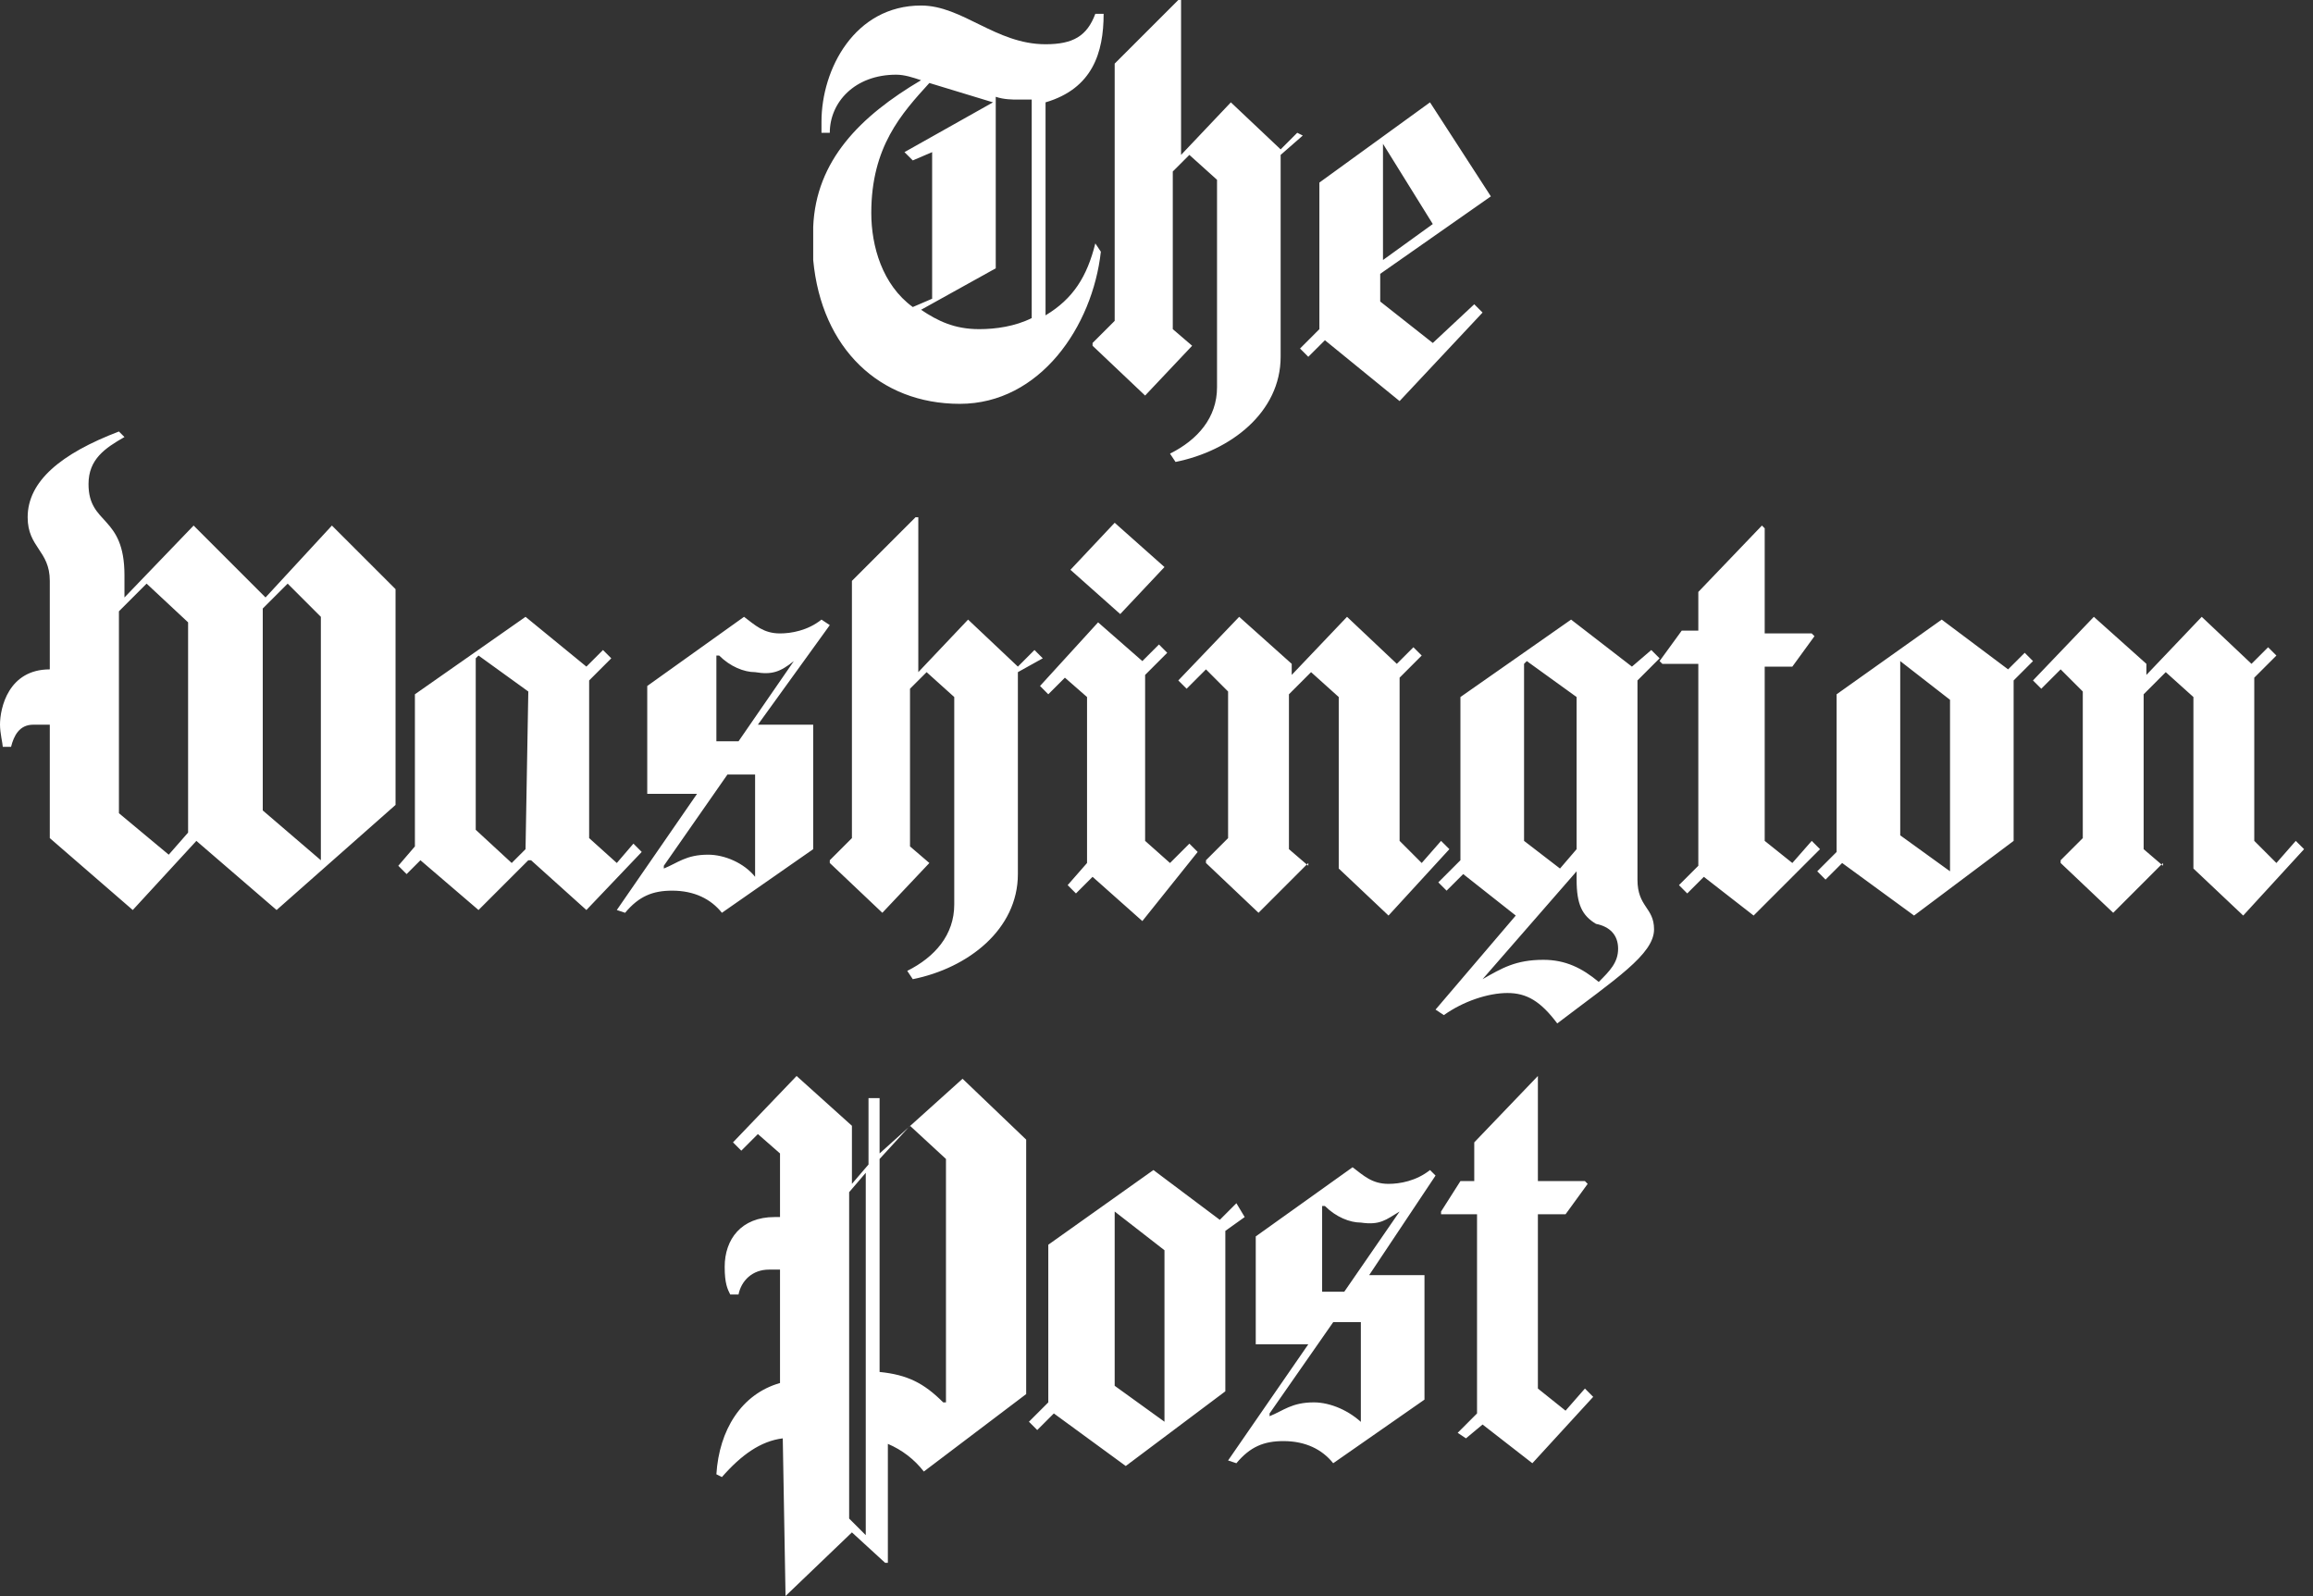 <?xml version="1.0" encoding="UTF-8"?>
<svg width="100px" height="69px" viewBox="0 0 100 69" version="1.1" xmlns="http://www.w3.org/2000/svg" xmlns:xlink="http://www.w3.org/1999/xlink">
    <rect x="0" y="0" width="100" height="69" fill="#333333" stroke="none"/>
    <title>wapo</title>
    <g id="Media-Center" stroke="none" stroke-width="1" fill="none" fill-rule="evenodd">
        <g transform="translate(-799, -1495)" fill="#FFFFFF" fill-rule="nonzero" id="wapo">
            <path d="M807.132,1530.995 L806.295,1531.951 L804.142,1530.158 L804.142,1521.428 L805.338,1520.232 L807.132,1521.906 L807.132,1530.995 Z M812.872,1532.191 L810.36,1530.038 L810.36,1521.308 L811.437,1520.232 L812.872,1521.667 L812.872,1532.191 Z M816.101,1529.799 L816.101,1520.471 L813.35,1517.721 L810.48,1520.83 L807.371,1517.721 L804.381,1520.83 L804.381,1519.873 C804.381,1517.243 802.827,1517.721 802.827,1515.927 C802.827,1514.851 803.544,1514.373 804.381,1513.894 L804.142,1513.655 C801.631,1514.612 800.196,1515.808 800.196,1517.362 C800.196,1518.678 801.153,1518.797 801.153,1520.113 L801.153,1523.939 C799.359,1523.939 799,1525.614 799,1526.331 C799,1526.69 799.12,1527.168 799.12,1527.288 L799.478,1527.288 C799.598,1526.809 799.837,1526.331 800.435,1526.331 L801.153,1526.331 L801.153,1531.234 L804.74,1534.343 L807.49,1531.354 L810.958,1534.343 L816.101,1529.799 Z M821.721,1531.712 L821.123,1532.31 L819.568,1530.875 L819.568,1523.461 L819.688,1523.341 L821.841,1524.896 L821.721,1531.712 Z M831.646,1532.908 C831.168,1532.31 830.331,1531.951 829.614,1531.951 C828.657,1531.951 828.298,1532.31 827.7,1532.549 L827.7,1532.43 L830.451,1528.484 L831.646,1528.484 L831.646,1532.908 Z M833.321,1523.581 L830.929,1527.049 L829.972,1527.049 L829.972,1523.341 L830.092,1523.341 C830.57,1523.82 831.168,1524.059 831.646,1524.059 C832.364,1524.179 832.723,1524.059 833.321,1523.581 Z M826.744,1531.832 L826.385,1531.473 L825.667,1532.31 L824.471,1531.234 L824.471,1524.418 L825.428,1523.461 L825.069,1523.102 L824.352,1523.82 L821.721,1521.667 L816.938,1525.016 L816.938,1531.593 L816.22,1532.43 L816.579,1532.789 L817.177,1532.191 L819.688,1534.343 L821.841,1532.191 L821.96,1532.191 L824.352,1534.343 L826.744,1531.832 Z M834.875,1522.026 L834.516,1521.787 C833.919,1522.265 833.201,1522.385 832.723,1522.385 C832.005,1522.385 831.646,1522.026 831.168,1521.667 L826.983,1524.657 L826.983,1529.321 L829.135,1529.321 L825.667,1534.343 L826.026,1534.463 C826.624,1533.745 827.222,1533.506 828.059,1533.506 C829.016,1533.506 829.733,1533.865 830.211,1534.463 L834.158,1531.712 L834.158,1526.331 L831.766,1526.331 L834.875,1522.026 Z M844.083,1523.461 L843.724,1523.102 L843.007,1523.82 L840.854,1521.787 L838.702,1524.059 L838.702,1517.362 L838.582,1517.362 L835.832,1520.113 L835.832,1531.234 L834.875,1532.191 L834.875,1532.31 L837.147,1534.463 L839.18,1532.31 L838.343,1531.593 L838.343,1524.776 L839.061,1524.059 L840.256,1525.135 L840.256,1534.104 C840.256,1535.419 839.419,1536.376 838.224,1536.974 L838.463,1537.333 C840.854,1536.854 843.007,1535.18 843.007,1532.789 L843.007,1524.059 L844.083,1523.461 Z M850.78,1531.832 L850.421,1531.473 L849.584,1532.31 L848.508,1531.354 L848.508,1524.179 L849.464,1523.222 L849.106,1522.863 L848.388,1523.581 L846.475,1521.906 L843.964,1524.657 L844.322,1525.016 L845.04,1524.298 L845.997,1525.135 L845.997,1532.31 L845.159,1533.267 L845.518,1533.626 L846.236,1532.908 L848.388,1534.821 L850.78,1531.832 Z M849.345,1519.515 L847.192,1517.601 L845.279,1519.634 L847.432,1521.548 L849.345,1519.515 Z M868.957,1536.017 C868.957,1536.615 868.598,1536.974 868.12,1537.452 C867.402,1536.854 866.685,1536.496 865.728,1536.496 C864.532,1536.496 863.934,1536.854 863.097,1537.333 L867.163,1532.669 L867.163,1533.028 C867.163,1534.104 867.402,1534.582 868,1534.941 C868.598,1535.061 868.957,1535.419 868.957,1536.017 L868.957,1536.017 Z M867.163,1531.712 L866.445,1532.549 L864.891,1531.354 L864.891,1523.7 L865.01,1523.581 L867.163,1525.135 L867.163,1531.712 Z M883.307,1532.669 L881.154,1531.114 L881.154,1523.581 L883.307,1525.255 L883.307,1532.669 Z M861.662,1531.712 L861.303,1531.354 L860.466,1532.31 L859.51,1531.354 L859.51,1524.298 L860.466,1523.341 L860.107,1522.983 L859.39,1523.7 L857.237,1521.667 L854.846,1524.179 L854.846,1523.7 L852.574,1521.667 L849.943,1524.418 L850.302,1524.776 L851.139,1523.939 L852.095,1524.896 L852.095,1531.234 L851.139,1532.191 L851.139,1532.31 L853.411,1534.463 L855.563,1532.31 L855.563,1532.43 L854.726,1531.712 L854.726,1525.016 L855.683,1524.059 L856.879,1525.135 L856.879,1532.549 L859.031,1534.582 L861.662,1531.712 Z M870.75,1523.461 L870.392,1523.102 L869.555,1523.82 L866.924,1521.787 L862.14,1525.135 L862.14,1532.191 L861.184,1533.147 L861.542,1533.506 L862.26,1532.789 L864.532,1534.582 L861.064,1538.648 L861.423,1538.887 C862.26,1538.289 863.336,1537.931 864.173,1537.931 C865.01,1537.931 865.608,1538.289 866.326,1539.246 C868.837,1537.333 870.511,1536.256 870.511,1535.18 C870.511,1534.224 869.794,1534.224 869.794,1533.028 L869.794,1524.418 L870.75,1523.461 Z M877.686,1531.712 L877.328,1531.354 L876.49,1532.31 L875.295,1531.354 L875.295,1523.82 L876.49,1523.82 L877.447,1522.504 L877.328,1522.385 L875.295,1522.385 L875.295,1517.841 L875.175,1517.721 L872.425,1520.591 L872.425,1522.265 L871.707,1522.265 L870.75,1523.581 L870.87,1523.7 L872.425,1523.7 L872.425,1532.43 L871.588,1533.267 L871.946,1533.626 L872.664,1532.908 L874.816,1534.582 L877.686,1531.712 Z M886.894,1523.581 L886.536,1523.222 L885.818,1523.939 L882.948,1521.787 L878.404,1525.016 L878.404,1531.832 L877.567,1532.669 L877.925,1533.028 L878.643,1532.31 L881.752,1534.582 L886.057,1531.354 L886.057,1524.418 L886.894,1523.581 Z M898.614,1531.712 L898.255,1531.354 L897.418,1532.31 L896.461,1531.354 L896.461,1524.298 L897.418,1523.341 L897.059,1522.983 L896.341,1523.7 L894.189,1521.667 L891.797,1524.179 L891.797,1523.7 L889.525,1521.667 L886.894,1524.418 L887.253,1524.776 L888.09,1523.939 L889.047,1524.896 L889.047,1531.234 L888.09,1532.191 L888.09,1532.31 L890.362,1534.463 L892.515,1532.31 L892.515,1532.43 L891.678,1531.712 L891.678,1525.016 L892.634,1524.059 L893.83,1525.135 L893.83,1532.549 L895.983,1534.582 L898.614,1531.712 Z M846.355,1505.523 C845.997,1506.958 845.399,1507.915 844.203,1508.633 L844.203,1499.425 C846.236,1498.827 846.714,1497.272 846.714,1495.598 L846.355,1495.598 C845.997,1496.555 845.399,1496.913 844.203,1496.913 C842.05,1496.913 840.615,1495.239 838.821,1495.239 C835.951,1495.239 834.516,1497.99 834.516,1500.262 L834.516,1500.74 L834.875,1500.74 C834.875,1499.425 835.951,1498.229 837.745,1498.229 C838.104,1498.229 838.463,1498.348 838.821,1498.468 C836.191,1500.023 834.277,1501.936 834.158,1504.806 L834.158,1506.241 C834.516,1510.068 837.028,1512.459 840.496,1512.459 C843.964,1512.459 846.236,1509.111 846.594,1505.882 L846.355,1505.523 Z M836.669,1504.208 C836.669,1501.338 837.984,1499.903 839.18,1498.588 L841.931,1499.425 L838.104,1501.577 L838.463,1501.936 L839.3,1501.577 L839.3,1507.915 L838.463,1508.274 C837.147,1507.317 836.669,1505.643 836.669,1504.208 L836.669,1504.208 Z M843.605,1508.752 C842.887,1509.111 842.05,1509.23 841.333,1509.23 C840.256,1509.23 839.539,1508.872 838.821,1508.393 L842.05,1506.6 L842.05,1499.185 C842.409,1499.305 842.768,1499.305 843.007,1499.305 L843.605,1499.305 L843.605,1508.752 Z M860.945,1509.828 L858.672,1508.035 L858.672,1506.839 L863.456,1503.49 L860.825,1499.425 L856.042,1502.893 L856.042,1509.23 L855.205,1510.068 L855.563,1510.426 L856.281,1509.709 L859.51,1512.34 L863.097,1508.513 L862.738,1508.154 L860.945,1509.828 Z M858.792,1501.218 L860.945,1504.686 L858.792,1506.241 L858.792,1501.218 Z M855.085,1500.74 L854.367,1501.458 L852.215,1499.425 L850.062,1501.697 L850.062,1495 L849.943,1495 L847.192,1497.75 L847.192,1508.872 L846.236,1509.828 L846.236,1509.948 L848.508,1512.101 L850.541,1509.948 L849.704,1509.23 L849.704,1502.414 L850.421,1501.697 L851.617,1502.773 L851.617,1511.742 C851.617,1513.057 850.78,1514.014 849.584,1514.612 L849.823,1514.971 C852.215,1514.492 854.367,1512.818 854.367,1510.426 L854.367,1501.697 L855.324,1500.86 L855.085,1500.74 Z M837.028,1544.867 L837.028,1542.475 L836.549,1542.475 L836.549,1545.345 L835.832,1546.182 L835.832,1543.671 L833.44,1541.518 L830.69,1544.388 L831.049,1544.747 L831.766,1544.029 L832.723,1544.867 L832.723,1547.617 L832.484,1547.617 C831.049,1547.617 830.331,1548.574 830.331,1549.77 C830.331,1550.487 830.451,1550.726 830.57,1550.965 L830.929,1550.965 C831.049,1550.367 831.527,1549.889 832.244,1549.889 L832.723,1549.889 L832.723,1554.792 C831.049,1555.27 830.092,1556.825 829.972,1558.738 L830.211,1558.858 C831.049,1557.901 831.886,1557.303 832.842,1557.184 L832.962,1564 L835.832,1561.25 L837.267,1562.565 L837.386,1562.565 L837.386,1557.423 C837.998,1557.682 838.534,1558.094 838.941,1558.619 L843.366,1555.27 L843.366,1544.269 L840.615,1541.638 L837.028,1544.867 Z M836.43,1561.369 L835.712,1560.652 L835.712,1546.541 L836.43,1545.704 L836.43,1561.369 Z M839.778,1555.629 C838.941,1554.792 838.224,1554.433 837.028,1554.314 L837.028,1545.106 L838.343,1543.671 L839.898,1545.106 L839.898,1555.629 L839.778,1555.629 Z M860.825,1545.584 C860.227,1546.062 859.51,1546.182 859.031,1546.182 C858.314,1546.182 857.955,1545.823 857.477,1545.464 L853.291,1548.454 L853.291,1553.118 L855.563,1553.118 L852.095,1558.14 L852.454,1558.26 C853.052,1557.542 853.65,1557.303 854.487,1557.303 C855.444,1557.303 856.161,1557.662 856.64,1558.26 L860.586,1555.51 L860.586,1550.128 L858.194,1550.128 L861.064,1545.823 L860.825,1545.584 Z M857.955,1556.586 C857.357,1555.988 856.52,1555.629 855.802,1555.629 C854.846,1555.629 854.487,1555.988 853.889,1556.227 L853.889,1556.107 L856.64,1552.161 L857.835,1552.161 L857.835,1556.586 L857.955,1556.586 Z M857.118,1550.846 L856.161,1550.846 L856.161,1547.139 L856.281,1547.139 C856.759,1547.617 857.357,1547.856 857.835,1547.856 C858.672,1547.976 858.912,1547.737 859.51,1547.378 L857.118,1550.846 Z M865.489,1547.497 L866.685,1547.497 L867.641,1546.182 L867.522,1546.062 L865.489,1546.062 L865.489,1541.518 L862.738,1544.388 L862.738,1546.062 L862.14,1546.062 L861.303,1547.378 L861.303,1547.497 L862.858,1547.497 L862.858,1556.107 L862.021,1556.945 L862.38,1557.184 L863.097,1556.586 L865.25,1558.26 L867.88,1555.39 L867.522,1555.031 L866.685,1555.988 L865.489,1555.031 L865.489,1547.497 Z M852.454,1547.019 L851.737,1547.737 L848.867,1545.584 L844.322,1548.813 L844.322,1555.629 L843.485,1556.466 L843.844,1556.825 L844.562,1556.107 L847.671,1558.38 L851.976,1555.151 L851.976,1548.215 L852.813,1547.617 L852.454,1547.019 Z M849.345,1556.466 L847.192,1554.912 L847.192,1547.378 L849.345,1549.052 L849.345,1556.466 Z"></path>
        </g>
    </g>
</svg>
